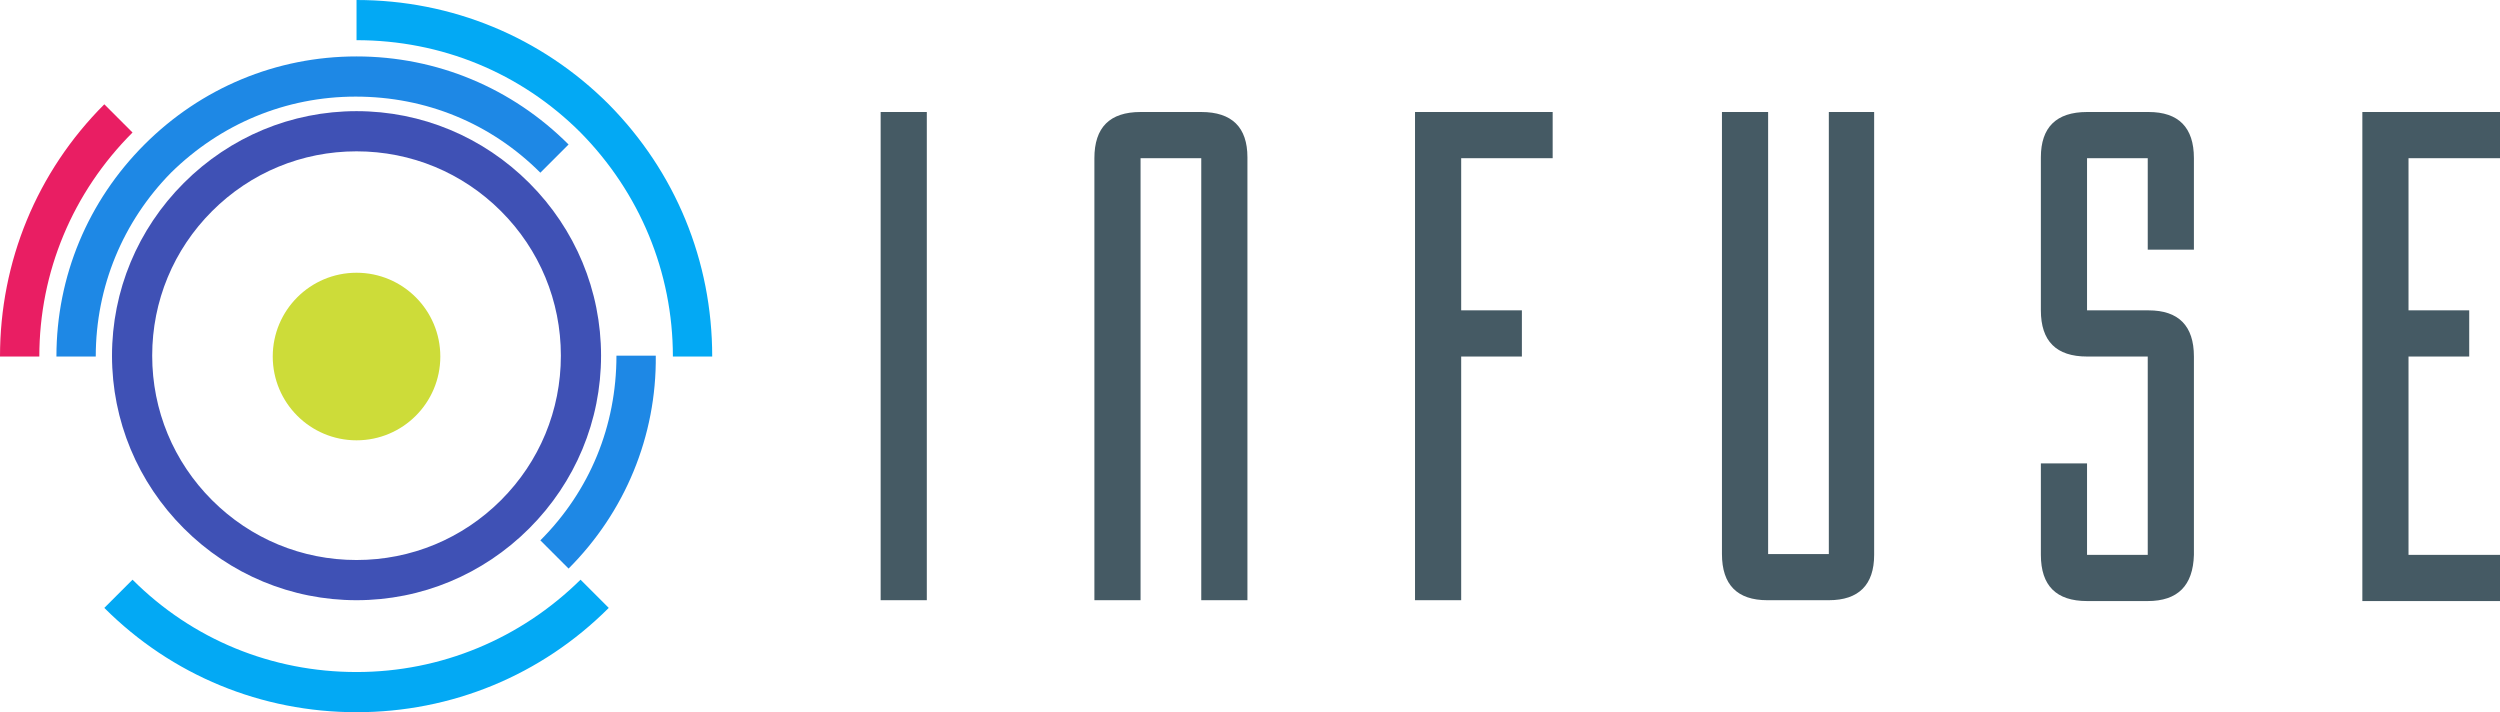 <?xml version="1.0" encoding="utf-8"?>
<!-- Generator: Adobe Illustrator 21.0.2, SVG Export Plug-In . SVG Version: 6.00 Build 0)  -->
<svg version="1.1" id="FINAL" xmlns="http://www.w3.org/2000/svg" xmlns:xlink="http://www.w3.org/1999/xlink" x="0px" y="0px"
	 viewBox="0 0 292.4 83.3" style="enable-background:new 0 0 292.4 83.3;" xml:space="preserve">
<style type="text/css">
	.st0{fill:#CDDC39;}
	.st1{fill:#3F51B5;}
	.st2{fill:#1E88E5;}
	.st3{fill:#03A9F4;}
	.st4{fill:#E91E63;}
	.st5{fill:#455A64;}
</style>
<g>
	<g>
		<g>
			<circle class="st0" cx="41.7" cy="41.7" r="9.8"/>
		</g>
		<g>
			<path class="st1" d="M41.7,70.2c-7.6,0-14.8-3-20.2-8.4c-5.4-5.4-8.4-12.6-8.4-20.2c0-7.6,3-14.8,8.4-20.2
				c5.4-5.4,12.6-8.4,20.2-8.4c7.6,0,14.8,3,20.2,8.4s8.4,12.6,8.4,20.2c0,7.6-3,14.8-8.4,20.2C56.5,67.2,49.3,70.2,41.7,70.2z
				 M41.7,17.7c-6.4,0-12.4,2.5-16.9,7c-4.5,4.5-7,10.5-7,16.9c0,6.4,2.5,12.4,7,16.9c4.5,4.5,10.5,7,16.9,7c6.4,0,12.4-2.5,16.9-7
				c4.5-4.5,7-10.5,7-16.9c0-6.4-2.5-12.4-7-16.9C54.1,20.2,48.1,17.7,41.7,17.7z"/>
		</g>
		<g>
			<path class="st2" d="M66.5,66.5l-3.3-3.3c5.8-5.8,8.9-13.4,8.9-21.6h4.6C76.8,51,73.1,59.9,66.5,66.5z"/>
		</g>
		<g>
			<path class="st2" d="M11.2,41.7H6.6c0-9.4,3.7-18.2,10.3-24.8c6.6-6.6,15.4-10.3,24.8-10.3s18.2,3.7,24.8,10.3l-3.3,3.3
				c-5.8-5.8-13.4-8.9-21.6-8.9s-15.8,3.2-21.6,8.9C14.4,25.9,11.2,33.5,11.2,41.7z"/>
		</g>
		<g>
			<path class="st3" d="M83.3,41.7h-4.6c0-9.9-3.9-19.2-10.8-26.2c-7-7-16.3-10.8-26.2-10.8V0c11.1,0,21.6,4.3,29.5,12.2
				C79,20.1,83.3,30.5,83.3,41.7z"/>
		</g>
		<g>
			<path class="st3" d="M41.7,83.3c-11.1,0-21.6-4.3-29.5-12.2l3.3-3.3c7,7,16.3,10.8,26.2,10.8c9.9,0,19.2-3.9,26.2-10.8l3.3,3.3
				C63.3,79,52.8,83.3,41.7,83.3z"/>
		</g>
		<g>
			<path class="st4" d="M4.6,41.7H0c0-11.1,4.3-21.6,12.2-29.5l3.3,3.3C8.5,22.5,4.6,31.8,4.6,41.7z"/>
		</g>
	</g>
	<g>
		<path class="st5" d="M103,70.2V13.1h5.4v57.1H103z"/>
		<path class="st5" d="M133.4,70.2H128V18.5c0-3.6,1.8-5.4,5.4-5.4h7.1c3.6,0,5.4,1.8,5.4,5.3v51.8h-5.4V18.5h-7.1V70.2z"/>
		<path class="st5" d="M178,36.3v5.4l-7.1,0v28.5h-5.4V13.1h16.1v5.4h-10.7v17.8L178,36.3z"/>
		<path class="st5" d="M213.8,13.1h5.4l0,51.7v0.1c0,3.5-1.8,5.3-5.3,5.3h-7.2c-3.5,0-5.3-1.8-5.3-5.4V13.1h5.4v51.7h7.1V13.1z"/>
		<path class="st5" d="M244.1,64.9h7.1V41.7h-7.1c-3.6,0-5.4-1.8-5.4-5.4V18.4c0-3.5,1.8-5.3,5.4-5.3h7.2c3.5,0,5.3,1.8,5.3,5.4
			v10.7h-5.4V18.5h-7.1v17.8h7.2c3.5,0,5.3,1.8,5.3,5.4v23.2c-0.1,3.6-1.9,5.4-5.4,5.4h-7.1c-3.6,0-5.4-1.8-5.4-5.4V54.2h5.4V64.9z"
			/>
		<path class="st5" d="M288.8,36.3v5.4l-7.1,0v23.2h10.7l0,5.4h-16.1V13.1h16.1v5.4h-10.7v17.8L288.8,36.3z"/>
	</g>
</g>
</svg>
